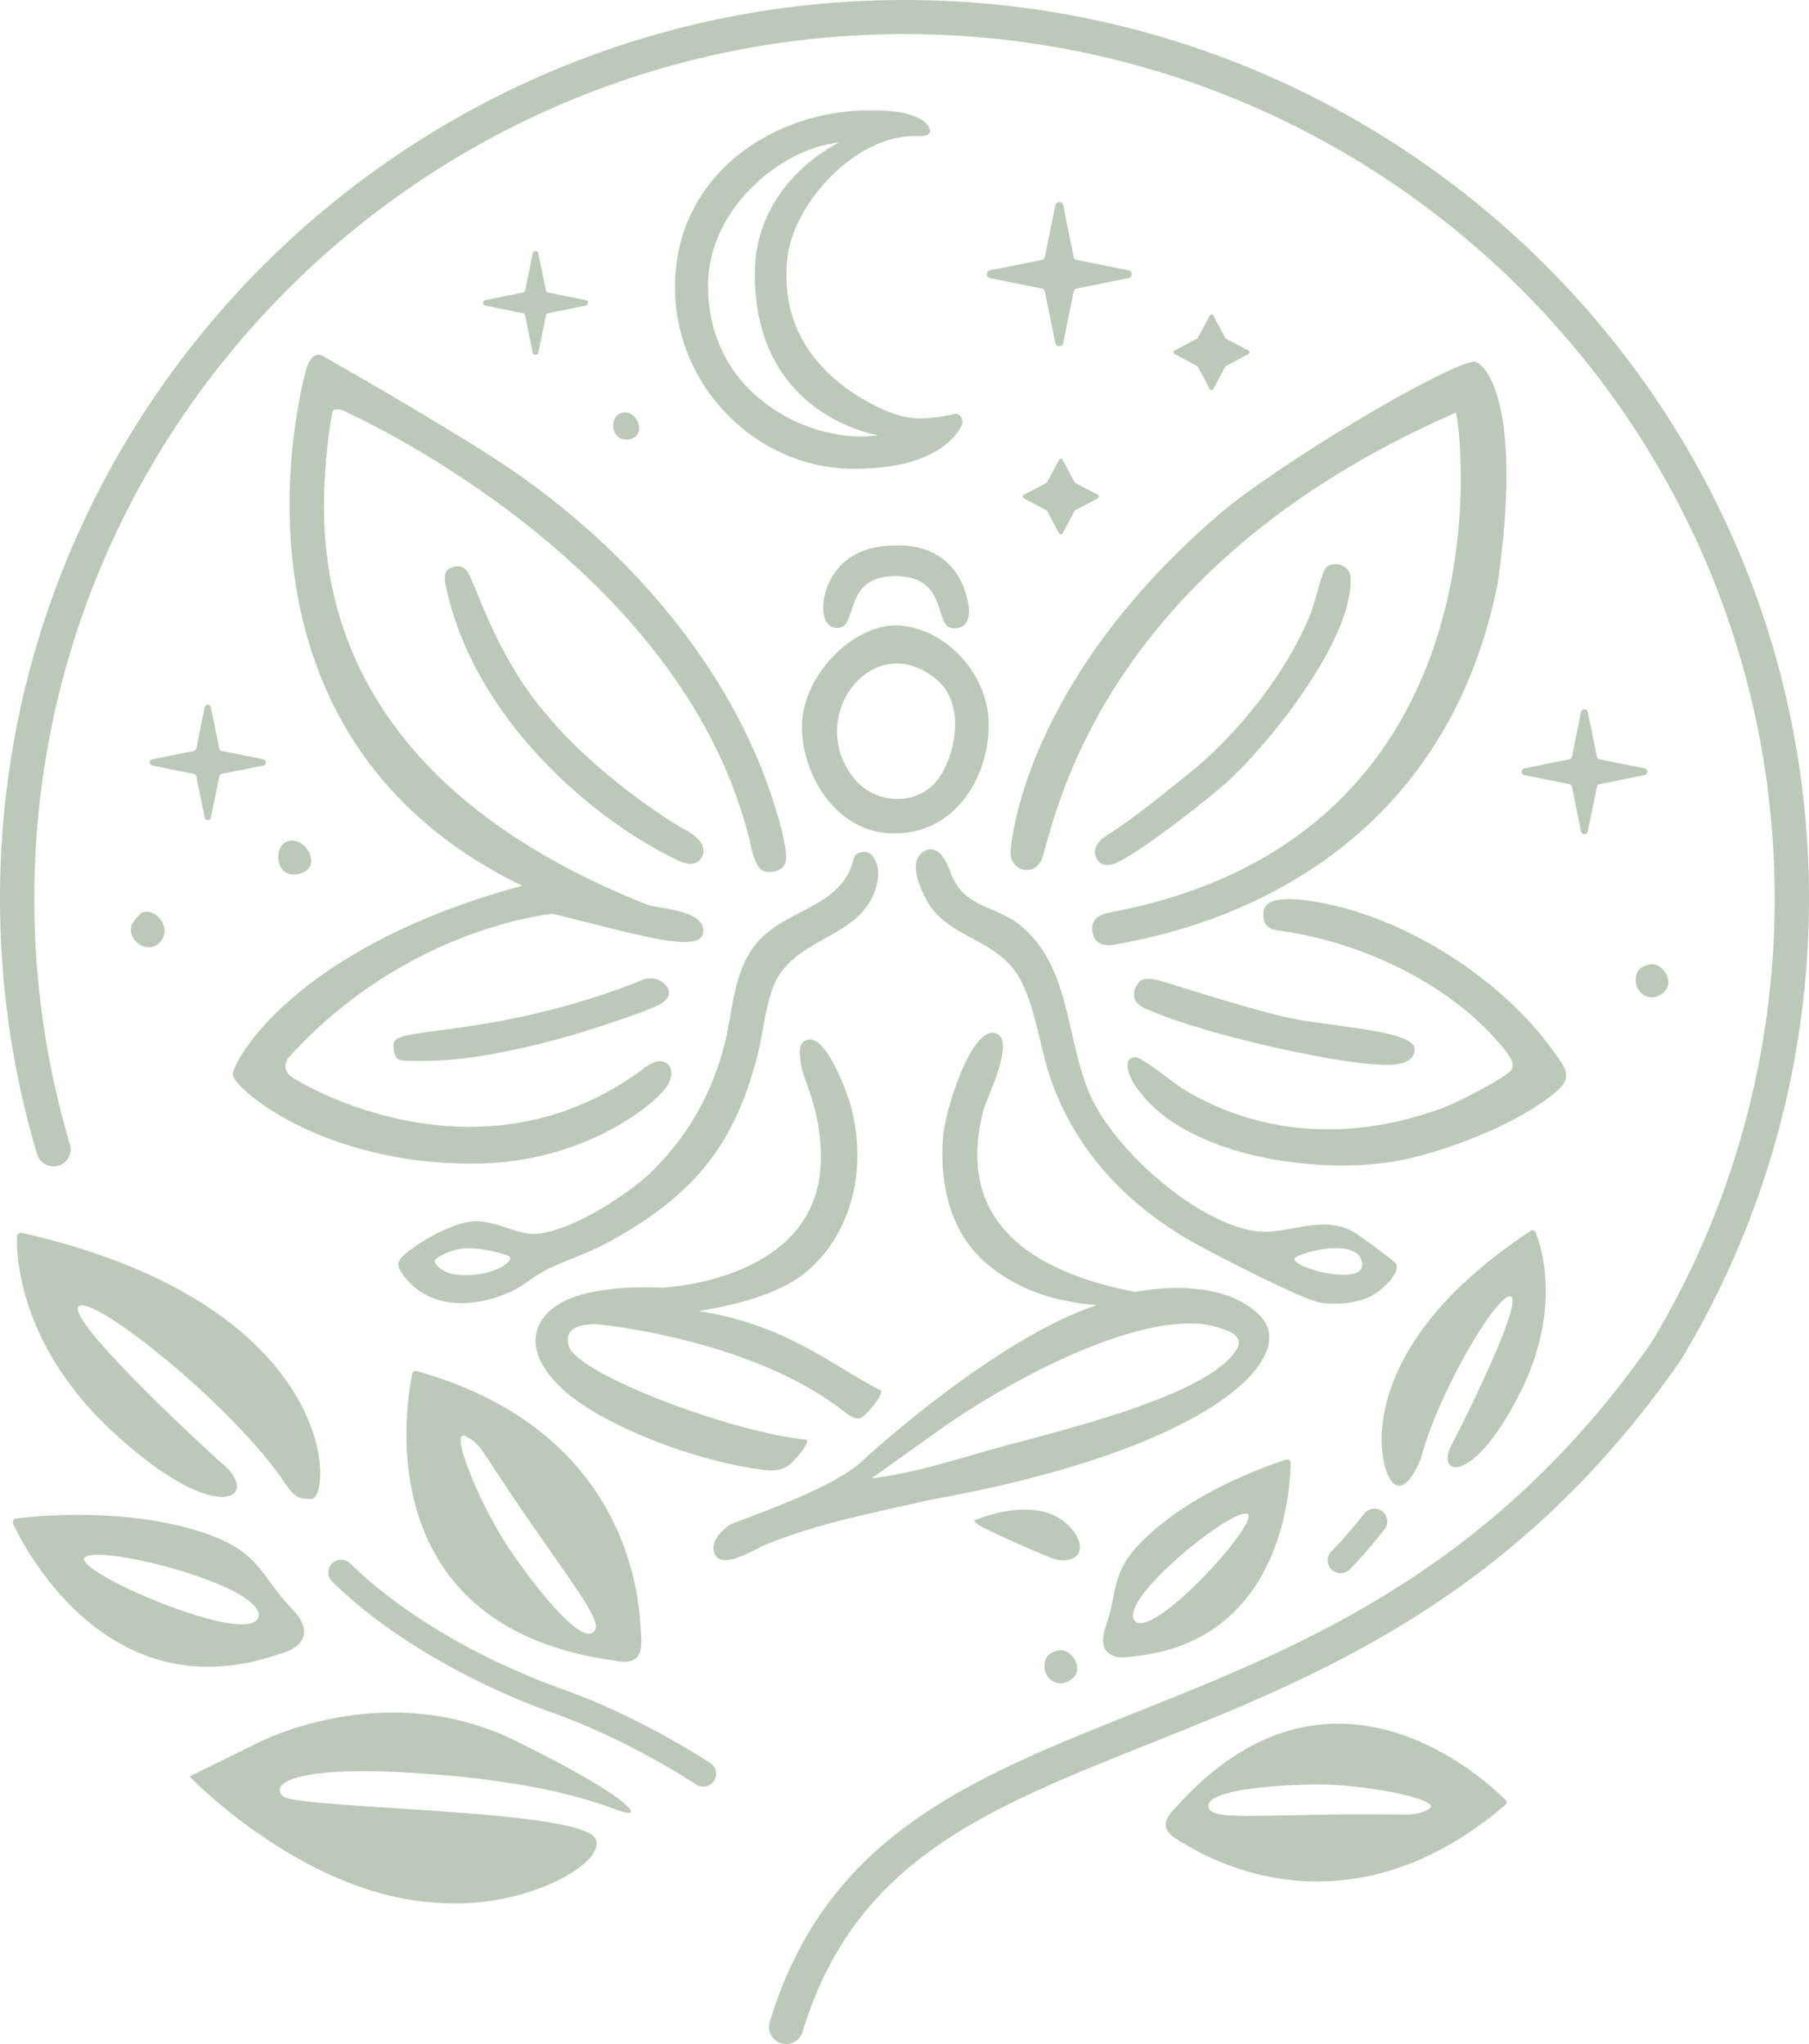 <?xml version="1.0" encoding="UTF-8"?>
<svg xmlns="http://www.w3.org/2000/svg" data-name="Calque 1" viewBox="0 0 283.465 320.315">
  <path fill="#bcc9b8" d="M81.133 74.294c18.469 12.936 34.565 31.832 40.817 53.794.431 1.513 1.623 5.885 1.115 7.129-.356.869-.992 1.261-1.931 1.393-2.115.302-2.458-.944-3.142-2.623-8.879-42.588-57.083-66.289-63.246-69.181-.823-.385-1.681-.979-2.565-.499-.233.387-1.458 7.767-1.408 15.658.11 17.362 7.204 44.63 50.762 61.855 2.306.631 8.862.886 8.673 4.19-.117 2.051-3.506 1.637-5.125 1.457-4.2-.468-15.173-3.532-18.492-4.256-.185.017-22.983 2.083-41.483 22.651-.658 1.182-.41 2.014.312 2.693.967.905 29.748 18.494 55.858-1.418 1.546-1.014 2.356-1.016 3.133-.53.91.571 1.042 1.958.319 3.277-1.473 2.687-12.852 12.475-30.719 12.475-23.831 0-37.519-11.885-37.519-13.99s9.681-19.914 45.327-29.567C31.362 114.315 47.923 57.88 48.146 57.36c.348-.803 1.115-2.631 2.99-1.263 5.721 3.265 22.39 12.868 29.998 18.196M174.567 148.038c-2.048.441-3.146-.687-3.306-1.652-.658-2.577 1.531-3.113 2.198-3.306 64.967-11.856 55.121-78.521 54.656-78.41-58.644 25.611-63.346 67.639-65.035 70.353-1.521 2.445-4.779 1.228-4.731-1.424.023-1.213 1.927-27.108 33.769-53.918 12.046-9.531 36.985-23.868 39.179-22.939 2.192.927 7.129 8.249 3.427 34.478-7.388 37.597-35.76 52.674-60.156 56.818M193.487 209.182c-1.075-.925-4.235-1.642-5.671-1.739-11.833-.791-30.217 9.384-39.8 16.064l-11.462 8.173c7.19-.869 14.077-3.26 21.031-5.142 8.369-2.267 30.565-7.601 35.675-14.348.754-.996 1.388-2.01.227-3.008m-58.366 19.768c1.221-1.172 21.077-19.24 36.744-24.429-3.554-.337-10.873-1.031-17.35-6.573-5.621-4.809-7.271-12.381-6.767-19.515.335-4.724 4.479-17.345 8.081-16.559 3.602.787-1.169 9.984-1.721 12.067-3.15 11.911.406 24.007 23.781 28.522 0 0 12.994-2.867 19.5 3.66s-7.769 21.057-51.413 28.866c-9.058 2.099-17.169 3.527-25.9 7.026-1.744.7-7.248 4.372-8.181 1.232-.479-1.613.838-3.118 2.323-4.229.744-.559 16.081-5.444 20.902-10.067"></path>
  <path fill="#bcc9b8" d="M133.421 173.695c2.473 9.688-.038 19.635-6.942 25.516-4.66 3.956-12.465 5.482-16.963 6.26 13.74 2.076 21.356 8.844 28.544 12.452.377.712-2.321 3.834-3.052 4.227-1.273.683-3.044-1.35-4.162-1.996-14.162-10.272-36.444-12.628-37.477-12.632-2.192-.01-5.085.443-4.25 3.391 1.279 4.502 26.152 13.717 37.223 14.698.74.466-1.99 3.374-2.377 3.705-1.173 1.002-2.294 1.283-4.367 1.029-9.167-1.122-22.429-5.747-29.835-11.303-2.556-1.917-7.671-6.825-5.185-11.646 1.692-3.051 6.127-6.076 19.308-5.604.817-.066 24.75-1.294 24.75-20.364 0-7.784-2.835-12.187-3.119-14.665-.173-1.501-.583-3.352.946-3.797 2.869-.983 6.242 7.92 6.958 10.727M131.495 22.339c-8.867.807-20.55 10.239-20.55 22.403 0 17.979 17.225 25.013 26.631 23.459 0 0-19.3-2.906-19.3-25.226 0-14.59 13.219-20.635 13.219-20.635m12.269-1c-9.56-.42-19.498 10.522-20.402 19.178-1.14 10.907 4.771 18.646 14.173 23.27 4.533 2.232 7.271 2.037 11.596 1.199 1.596-.604 1.892 1.114 1.531 1.787-1.079 2.022-4.804 6.684-16.656 6.684-15.369.153-28.24-12.88-28.24-28.431 0-17.78 15.583-27.735 30.481-27.742 4.846 0 6.321.592 7.75 1.242 1.429.65 3.198 2.923-.233 2.813M178.946 171.539c-.938-1.163-1.765-2.258-2.092-3.585-.158-.642-.44-1.677.39-2.13.829-.453 1.633.259 2.077.52 1.892 1.114 5.06 3.726 6.402 4.523 12.625 7.5 27.194 7.767 40.767 2.596 1.74-.662 9.842-4.666 10.462-5.997.531-1.139-1.198-3.006-1.979-3.929-8.188-9.669-22.258-16.091-34.606-17.706-.942-.122-2.702-.491-2.381-2.956.323-2.465 4.558-2.136 7.946-1.59 14.054 2.261 29.431 12.065 37.583 23.593 1.712 2.422 3.085 3.863.348 6.19-5.733 4.871-16.031 8.877-23.35 10.543-12.1 2.757-33.292.188-41.567-10.071M146.965 106.682c-10.048-8.802-21.225 5.883-12.89 15.582 3.456 4.02 10.281 4.022 13.24-.611 2.644-4.138 3.715-11.41-.35-14.971m-6.642-8.669c7.129 0 14.608 7.115 14.608 15.559s-5.442 17.016-14.608 17.016c-8.829.265-14.663-8.746-14.663-16.704s7.883-15.872 14.663-15.872M192.08 122.725c-2.088 1.876-11.85 9.73-16.579 12.222-.977.513-2.733 1.265-3.665-.408-.929-1.673.894-3.144.894-3.144 5.808-3.759 8.833-6.432 13.104-9.798 7.99-6.297 15.906-16.228 19.635-25.698.527-1.339 1.65-6.21 2.277-6.912 1.021-1.143 3.737-.549 3.869 1.377.642 9.516-12.631 26.158-19.535 32.362M85.917 112.294c6.985 8.496 18.881 16.54 21.954 17.989 2.135 1.449 2.49 2.339 2.317 3.585-.835 2.07-2.658 1.673-4.423.733-12.631-6.086-31.677-21.887-35.977-43.102-.113-.88-.402-2.269 1.371-2.689 1.773-.42 2.246 1.056 2.625 1.818 1.144 2.292 4.7 13.35 12.133 21.666"></path>
  <path fill="#bcc9b8" d="M221.651 164.353c.075 1.633-1.433 2.24-2.867 2.434-6.24.843-30.783-4.867-38.621-8.471-4.077-1.321-1.99-4.142-1.59-4.515.6-.559 1.773-.453 2.942-.178 1.171.273 14.094 4.511 20.565 5.902 6.471 1.393 19.571 1.967 19.571 4.827M61.785 163.281c.637-2.362 16.777-.793 39.352-9.885 2.598-.6 5.265 2.201 2.525 3.836-2.015 1.201-8.973 3.409-11.562 4.233-6.7 2.132-16.087 4.345-22.958 4.707-1.175.064-5.76.197-6.552-.066-.798-.267-1.163-2.211-.804-2.826M140.32 90.281c-8.463 0-5.665 8.183-9.163 8.127-1.81-.046-2.369-2.025-2.092-4.233.092-.743 1.137-8.699 11.352-8.699 2.775-.075 9.246.561 11.146 8.343.627 2.49.279 4.707-2.204 4.645-3.129-.079-.577-8.183-9.04-8.183M152.709 238.24c5.031-1.969 12.09-3.105 15.673 1.948 1.921 2.708.423 4.896-2.908 4.198-1.196-.25-10.498-4.461-11.858-5.25-.244-.143-1.071-.677-.906-.896M22.38 142.965c2.075-.621 4.04 2.101 3.221 3.861-1.594 3.428-5.94.799-4.927-1.944.169-.457 1.219-1.77 1.706-1.917M45.129 131.827c2.777-.83 5.56 4.107 1.827 5.095-3.871 1.023-4.3-4.356-1.827-5.095M258.448 151.148c1.848-.549 4.321 2.788 2.117 4.48-2.085 1.6-4.26.035-4.26-2.031s1.61-2.292 2.144-2.449M97.552 64.672c2.365-.515 4 3.817.9 4.2-2.731.339-3.215-3.695-.9-4.2M34.706 117.674l6.594 1.327a.5.5 0 0 1 0 .956l-6.594 1.329a.503.503 0 0 0-.327.325l-1.337 6.554c-.148.466-.812.466-.962 0l-1.335-6.554a.507.507 0 0 0-.327-.325l-6.596-1.329a.5.5 0 0 1 0-.956l6.596-1.327a.512.512 0 0 0 .327-.325l1.335-6.554c.15-.466.815-.466.962 0l1.337 6.554c.05.153.171.275.327.325M168.665 40.717l8.242 1.66c.585.184.585 1.008 0 1.194l-8.242 1.658a.626.626 0 0 0-.41.408l-1.669 8.189c-.188.582-1.017.582-1.204 0l-1.669-8.189a.628.628 0 0 0-.41-.408l-8.24-1.658c-.587-.186-.587-1.01 0-1.194l8.24-1.66a.626.626 0 0 0 .41-.408l1.669-8.187c.188-.584 1.017-.584 1.204 0l1.669 8.187a.628.628 0 0 0 .41.408M85.849 45.835l5.944 1.197a.45.45 0 0 1 0 .861l-5.944 1.197a.464.464 0 0 0-.296.294l-1.204 5.906c-.135.42-.733.42-.867 0l-1.204-5.906a.464.464 0 0 0-.296-.294l-5.944-1.197a.45.45 0 0 1 0-.861l5.944-1.197a.46.46 0 0 0 .296-.294l1.204-5.906c.133-.42.731-.42.867 0l1.204 5.906a.46.46 0 0 0 .296.294M250.599 118.979l7.144 1.439a.542.542 0 0 1 0 1.035l-7.144 1.439a.538.538 0 0 0-.354.354l-1.448 7.098c-.162.505-.881.505-1.044 0l-1.448-7.098a.538.538 0 0 0-.354-.354l-7.144-1.439a.542.542 0 0 1 0-1.035l7.144-1.439a.54.54 0 0 0 .354-.352l1.448-7.1c.163-.505.881-.505 1.044 0l1.448 7.1a.54.54 0 0 0 .354.352M192.179 53.102l3.385 1.795a.327.327 0 0 1 0 .625l-3.385 1.795a.336.336 0 0 0-.215.213l-1.806 3.366c-.098.304-.531.304-.629 0l-1.806-3.366a.333.333 0 0 0-.215-.213l-3.387-1.795a.328.328 0 0 1 0-.625l3.387-1.795a.336.336 0 0 0 .215-.213l1.806-3.364a.33.33 0 0 1 .629 0l1.806 3.364c.033.101.113.18.215.213M168.563 75.713l3.385 1.795c.308.097.308.53 0 .625l-3.385 1.795a.334.334 0 0 0-.215.215l-1.806 3.364c-.098.304-.531.304-.629 0l-1.806-3.364a.333.333 0 0 0-.217-.215l-3.385-1.795c-.306-.095-.306-.528 0-.625l3.385-1.795a.339.339 0 0 0 .217-.213l1.806-3.364c.098-.304.531-.304.629 0l1.806 3.364c.033.101.113.18.215.213M207.261 199.377a11.723 11.723 0 0 1-2.117-.598c-1.727-.609-2.819-1.35-2.038-1.787 2.217-1.24 10.044-2.807 10.346 1.066.156 2.004-3.21 1.979-6.192 1.319m11.48-1.352c-.19-.377-6.1-4.703-6.785-5.063-5.069-2.666-10.487.648-15.154-.017-9.375-1.335-22.067-12.682-25.873-21.138-4.042-8.982-2.985-20.341-11.227-26.938-2.783-2.227-7.058-2.799-9.165-5.38-.602-.739-1.292-1.927-1.61-2.822-.356-.994-1.475-3.973-3.537-3.53-1.383.511-1.892 1.54-1.883 2.801.008 1.399.654 3.089 1.442 4.681 3.125 6.303 10.533 6.2 14.363 11.938 2.777 4.159 3.617 11.649 5.362 16.623 3.856 10.986 11.575 19.248 21.565 25.092 3.206 1.878 17.894 9.46 20.727 9.872 2.496.362 5.594.11 7.842-1.014 1.379-.691 4.744-3.496 3.935-5.105M68.115 197.537c.063-.263 2.308-1.915 5.312-1.915 2.244.033 4.563.582 6.029 1.089 1.737.598-1.65 3.157-6.64 3.13-3.785 0-4.812-2.004-4.702-2.304m67.326-64.029c-1.481 0-1.638.917-1.752 1.366-1.956 7.556-10.985 7.519-15.412 13.288-3.575 4.662-3.39 10.626-4.898 16.101-2.069 7.5-5.51 13.539-10.977 19.07-3.685 3.73-13.729 10.247-19.081 10.023-2.581-.11-5.521-1.925-8.602-1.981-3.083-.054-8.119 2.691-10.533 4.598-1.938 1.532-2.377 2.078-.817 4.084 4.173 5.364 11.402 4.9 17.023 2.192 1.763-.849 3.125-2.163 4.842-3.053 3.177-1.646 6.723-2.691 10-4.478 13.023-7.1 19.69-14.758 23.421-29.145.967-3.728 1.45-9.684 3.385-12.69 3.577-5.556 10.925-6.103 14.188-11.456.781-1.281 1.379-2.981 1.396-4.604.015-1.194-.702-3.316-2.181-3.316M165.807 258.657c1.848-.549 4.321 2.788 2.117 4.48-2.085 1.6-4.26.033-4.26-2.031s1.61-2.292 2.144-2.449"></path>
  <path fill="#bcc9b8" d="M123.19 320.315c-.258 0-.519-.037-.777-.114a2.67 2.67 0 0 1-1.798-3.331c8.835-29.139 31.275-38.096 57.26-48.47 26.308-10.506 56.125-22.409 80.985-58.152 12.579-20.914 19.227-44.915 19.227-69.415 0-74.71-61.169-135.491-136.354-135.491S5.377 66.124 5.377 140.834c0 13.112 1.881 26.073 5.59 38.523a2.668 2.668 0 0 1-1.815 3.318 2.694 2.694 0 0 1-3.342-1.803C1.956 167.932 0 154.459 0 140.834 0 63.178 63.581 0 141.733 0s141.731 63.178 141.731 140.834c0 25.496-6.927 50.474-20.037 72.232-.029.05-.06.099-.094.145-25.787 37.123-56.423 49.354-83.454 60.147-25.715 10.266-46.025 18.374-54.117 45.054a2.69 2.69 0 0 1-2.573 1.902"></path>
  <path fill="#bcc9b8" d="M3.496 193.212c-.421-.095-.835.207-.844.636-.073 3.434.615 17.068 14.79 30.309 16.383 15.304 23.431 10.616 17.746 5.54-5.685-5.078-26.131-24.262-22.579-25.11 3.112-.747 22.842 14.955 31.354 26.841 2.054 2.987 2.335 3.488 4.8 3.488 3.379 0 4.792-30.28-45.267-41.702M239.865 192.882a.509.509 0 0 1 .754.222c.954 2.368 4.065 12.015-2.298 24.895-7.354 14.886-13.483 13.462-10.871 8.458 2.615-5.003 11.769-23.641 9.077-23.309-2.358.292-11.154 15.112-13.94 25.578-3.558 8.367-6.11 2.205-6.094-3.099.023-7.804 4.456-20.277 23.371-32.745M40.446 253.508c-1.642 4.676-30.292-7.779-27.008-9.566 3.281-1.789 28.648 4.89 27.008 9.566m5.213-1.489c-5.452-5.641-4.694-9.744-17.49-12.882-10.91-2.675-22.446-1.565-25.608-1.18a.618.618 0 0 0-.494.878c2.252 4.73 15.433 29.418 41.598 20.395 0 0 7.444-1.569 1.994-7.21M177.864 254.048c-2.927-3.029 14.254-17.087 17.423-16.861 3.167.226-14.494 19.892-17.423 16.861m23.679-25.295c-2.575.814-11.865 4.01-19.325 9.903-8.75 6.914-6.706 9.812-8.902 16.074-2.198 6.264 4.102 4.859 4.102 4.859 23.381-2.23 24.765-25.895 24.819-30.331a.527.527 0 0 0-.694-.505M68.971 298.203c-21.127-.857-39.267-19.809-39.267-19.809s9.146-4.507 10.819-5.333c1.673-.824 21.185-10.241 41.175.207 15.144 7.457 18.671 11.034 16.644 10.831-2.027-.203-8.712-4.333-30.29-6.036-21.577-1.704-25.879 1.387-23.729 3.416 2.152 2.031 46.019 1.983 48.9 6.55 2.285 3.621-10.571 11.162-24.252 10.175M92.801 255.879c-1.952 1.199-7.798-5.579-12.74-12.777-4.942-7.198-9.902-19.672-7.015-18 2.64 1.534 1.708 1.383 10.185 13.65s11.519 15.93 9.569 17.126m7.642.094c-.204-2.859-.277-31.352-35.152-41.11a.542.542 0 0 0-.683.397c-1.006 4.813-6.908 39.543 31.421 44.932 4.415.958 4.619-1.346 4.415-4.219M223.819 283.545c-2.575 1.254-1.973.609-16.017.826-14.044.215-18.502.679-18.433-1.457.071-2.136 8.433-3.159 16.658-3.263 8.223-.101 20.606 2.521 17.792 3.894m12.119-1.445c-3.26-3.279-27.51-25.881-51.633 1.083-3.044 2.929-1.337 4.285 1.027 5.616 2.352 1.325 24.798 16.05 50.567-5.962a.503.503 0 0 0 .04-.737"></path>
  <path fill="#bcc9b8" d="M110.2 279.978c-.385 0-.775-.11-1.119-.337-.104-.07-10.523-6.954-22.09-11.079-13.844-4.943-26.579-12.491-34.944-20.711a1.995 1.995 0 0 1-.015-2.834 2.024 2.024 0 0 1 2.85-.014c7.963 7.825 20.16 15.037 33.471 19.786 12.048 4.3 22.529 11.228 22.969 11.522a1.993 1.993 0 0 1 .554 2.778 2.014 2.014 0 0 1-1.677.89M210.059 246.535a2.026 2.026 0 0 1-1.425-.586 1.995 1.995 0 0 1-.002-2.832c.023-.025 2.425-2.428 5.138-5.916a2.027 2.027 0 0 1 2.829-.362 1.998 1.998 0 0 1 .362 2.811c-2.877 3.703-5.371 6.192-5.475 6.297a2.02 2.02 0 0 1-1.427.588"></path>
</svg>
